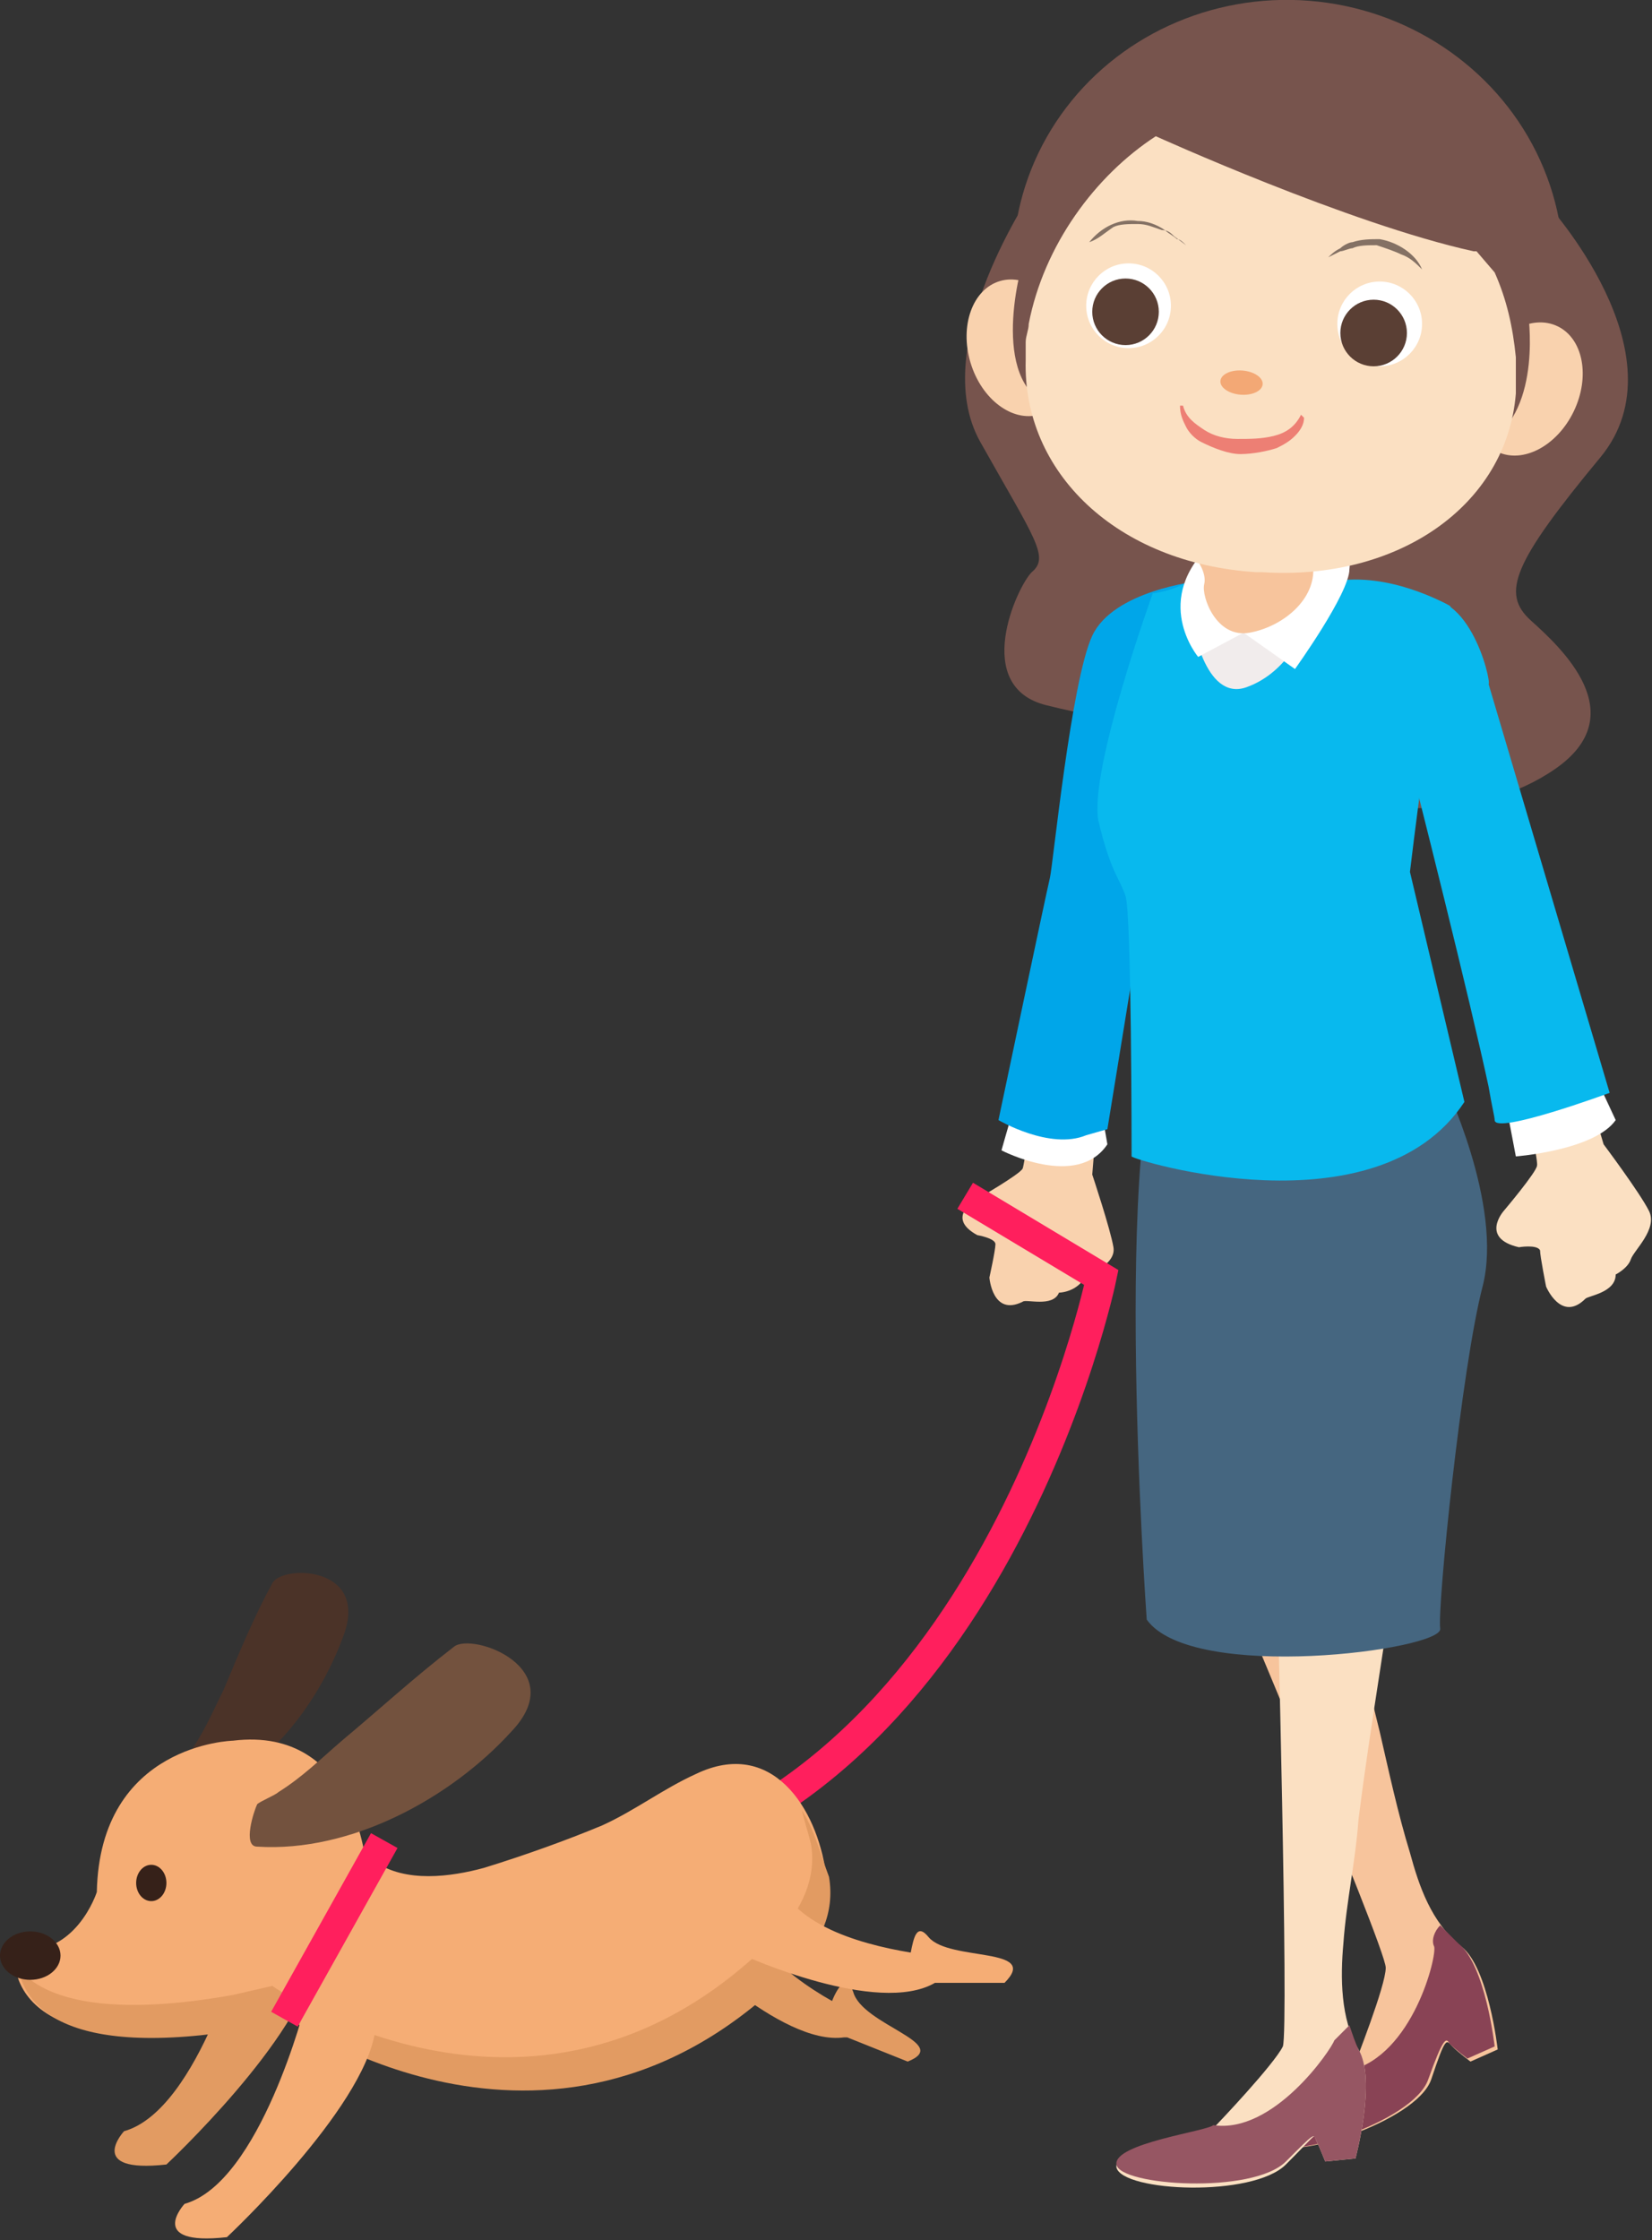<?xml version="1.0" encoding="utf-8"?>
<!-- Generator: Adobe Illustrator 27.0.1, SVG Export Plug-In . SVG Version: 6.00 Build 0)  -->
<svg version="1.1" id="レイヤー_1" xmlns="http://www.w3.org/2000/svg" xmlns:xlink="http://www.w3.org/1999/xlink" x="0px"
	 y="0px" viewBox="0 0 54.6 74" style="enable-background:new 0 0 54.6 74;" xml:space="preserve">
<rect x="0" y="0" width="54.6" height="74" fill="#333333" stroke="none"/>
<style type="text/css">
	.st0{fill:#77544D;}
	.st1{fill:#F7C49C;}
	.st2{fill:#894355;}
	.st3{fill:#FBE0C2;}
	.st4{fill:#965663;}
	.st5{fill:#456680;}
	.st6{fill:#F9D2AE;}
	.st7{fill:#FFFFFF;}
	.st8{fill:#00A6E9;}
	.st9{fill:#08B9EE;}
	.st10{fill:#F1ECEC;}
	.st11{fill:#F3A875;}
	.st12{fill:#ED7F74;}
	.st13{fill:#5A3F34;}
	.st14{fill:#847164;}
	.st15{fill:none;stroke:#FF1F5D;stroke-width:1.004;stroke-miterlimit:10;}
	.st16{fill:#E29B62;}
	.st17{fill:#4B3328;}
	.st18{fill:#F5AD75;}
	.st19{fill:#73523E;}
	.st20{fill:#362119;}
</style>
<g>
	<path class="st0" d="M34.2,6.2c0,0-3.6,5.2-1.8,8.4c1.8,3.2,2.3,3.8,1.7,4.3c-0.5,0.5-2,3.8,0.5,4.4c2.4,0.6,5.6,1,6,0.8
		c0.4-0.2,0.4-0.2,1.1-1.5c0.7-1.3,1.5-4.3,1.5-4.3"/>
	<path class="st0" d="M51.1,6.7c0,0,4.6,5,1.8,8.4c-2.9,3.5-3.3,4.5-2.3,5.4c1,0.9,3.4,3.1,0.8,4.9c-2.6,1.8-5.9,1.2-5.9,1.2
		s-4.6-7.4-4.5-7.5c0.1-0.1,1-3.7,1-3.7"/>
	<g>
		<g>
			<path class="st1" d="M39.9,50.4c0,0,5.9,13.9,5.9,14.6c0,0.6-1,3.1-1.1,3.4c-0.2,0.2-2.9,1.8-2.5,2.4c0.4,0.6,4.6-0.7,5.1-2.1
				c0.5-1.5,0.5-1.3,0.7-1.1c0.2,0.2,0.6,0.5,0.6,0.5l0.9-0.4c0,0-0.3-2.7-1.2-3.4c-1-0.8-1.4-2-1.7-3.1c-0.4-1.3-0.7-2.7-1-4
				c-0.8-3.2-1.4-6.4-2.2-9.6c0,0,0,0,0,0c0,0.1-3.9,2.7-3.8,2.8"/>
			<path class="st2" d="M47.9,67.5c0.2,0.2,0.6,0.5,0.6,0.5l0.9-0.4c0,0-0.3-2.7-1.2-3.4c-0.2-0.2-0.4-0.4-0.6-0.6
				c-0.2,0.2-0.3,0.5-0.2,0.7c0.1,0.3-0.7,3.6-2.8,4.1c0,0,0,0,0,0c-0.2,0.2-2.9,1.8-2.5,2.4c0.4,0.6,4.6-0.7,5.1-2.1
				S47.8,67.3,47.9,67.5z"/>
		</g>
		<g>
			<path class="st3" d="M42.2,51.9c0,0,0.4,15.1,0.2,15.7c-0.3,0.6-2.1,2.5-2.3,2.7c-0.2,0.2-3.3,0.6-3.2,1.3c0.2,0.8,4.5,1,5.6-0.1
				s0.9-1,1-0.8c0.1,0.2,0.3,0.7,0.3,0.7l1-0.1c0,0,0.7-2.6,0.1-3.6c-0.6-1-0.6-2.4-0.5-3.5c0.1-1.4,0.4-2.7,0.5-4.1
				c0.4-3.2,1-6.5,1.4-9.7c0,0,0,0,0,0c0,0.1-4.6,1.1-4.6,1.3"/>
			<path class="st4" d="M43.5,70.7c0.1,0.2,0.3,0.7,0.3,0.7l1-0.1c0,0,0.7-2.6,0.1-3.6c-0.1-0.2-0.2-0.5-0.3-0.8
				c-0.2,0.2-0.4,0.4-0.5,0.5c-0.1,0.3-2,3.1-4,2.8c0,0,0,0,0,0c-0.2,0.2-3.3,0.6-3.2,1.3s4.5,1,5.6-0.1
				C43.5,70.4,43.4,70.5,43.5,70.7z"/>
		</g>
		<path class="st5" d="M47.7,35.7l-8.8-2c-2.3,1.7-1,19.8-1,19.8c1.5,2.1,9.8,1,9.7,0.3s0.7-8.6,1.4-11.3
			C49.7,39.8,47.7,35.7,47.7,35.7z"/>
		<g>
			<path class="st6" d="M35.1,29.2c0.1,0.4-1.2,9.2-1.3,9.4c-0.1,0.2-1.5,1-1.5,1s-1.1,0.6,0,1.2c0,0,0.6,0.1,0.6,0.3
				c0,0.2-0.2,1.1-0.2,1.1s0.1,1.3,1.1,0.8c0.1-0.1,1,0.2,1.2-0.3c0,0,0.4,0,0.7-0.3c0.2-0.3,1.2-0.6,1.1-1.2
				c-0.1-0.6-0.7-2.4-0.7-2.4l0.7-8.6L35.1,29.2z"/>
			<path class="st7" d="M33.9,35.4c-0.1,0.1-0.8,2.6-0.8,2.6s2.5,1.3,3.5-0.2l-0.4-2.3L33.9,35.4z"/>
			<path class="st8" d="M36.1,21c-0.7,1.5-1.3,7.6-1.4,8c-0.1,0.4-1.7,8-1.7,8s1.7,1,2.9,0.5l0.7-0.2l1.4-8.6l1.6-9.5
				C39.6,19.2,36.8,19.5,36.1,21z"/>
		</g>
		<g>
			<path class="st3" d="M48.6,28.7c0.2,0.4,2.3,9.5,2.2,9.8c0,0.2-1.1,1.5-1.1,1.5s-0.8,0.9,0.5,1.2c0,0,0.6-0.1,0.7,0.1
				c0,0.2,0.2,1.2,0.2,1.2s0.5,1.2,1.3,0.4c0.1-0.1,1-0.2,1-0.8c0,0,0.4-0.2,0.5-0.5c0.1-0.3,0.9-1,0.6-1.6
				c-0.3-0.6-1.5-2.2-1.5-2.2l-2.6-8.8L48.6,28.7z"/>
			<path class="st7" d="M49.7,36.1l0.4,2.1c0,0,2.6-0.2,3.3-1.2l-0.7-1.5L49.7,36.1z"/>
			<path class="st9" d="M46.6,19.9c0,0-1.3,0.3-0.4,3.7c0.7,2.7,2.4,9.5,3,12.3c0.1,0.6,0.2,1,0.2,1.1c0,0.5,3.8-0.9,3.8-0.9
				l-4-13.5C49.3,22.5,48.5,19.1,46.6,19.9z"/>
		</g>
		<path class="st9" d="M46.6,28.8c0,0,0.8-6.7,1.1-7.1c0.2-0.4,0.4-1.6,0.2-1.7s-2-1.1-3.8-0.8l-4-0.8c0,0-0.5,1-2,1.2
			c0,0-2.1,5.8-1.8,7.5c0.4,1.7,0.7,1.9,0.9,2.5c0.2,0.6,0.2,8.4,0.2,8.6c0,0.1,8.1,2.6,11-1.8L46.6,28.8z"/>
		<g>
			
				<ellipse transform="matrix(7.821243e-02 -0.997 0.997 7.821243e-02 30.478 50.483)" class="st0" cx="42.5" cy="8.8" rx="8.8" ry="9.1"/>
			<g>
				<path class="st10" d="M39.4,20.5c0,0,0.4,2.7,1.8,2.2c1.4-0.5,2-2,2-2.3L39.4,20.5z"/>
				<path class="st7" d="M43.9,18c0,0,0.8,0,0.7,0.8c0,0.8-1.8,3.3-1.8,3.3l-1.7-1.2l-1.5,0.8c0,0-1.6-1.9,0.5-3.8"/>
				<path class="st1" d="M43.4,18.7l-3.9-0.3c0,0,0.4,0.5,0.3,0.9s0.4,1.8,1.5,1.6S43.5,19.8,43.4,18.7z"/>
				<g>
					
						<ellipse transform="matrix(0.433 -0.901 0.901 0.433 17.084 52.808)" class="st6" cx="50.5" cy="12.8" rx="2.3" ry="1.7"/>
					<ellipse transform="matrix(0.958 -0.287 0.287 0.958 -1.881 10.144)" class="st6" cx="33.7" cy="11.5" rx="1.7" ry="2.3"/>
					<path class="st0" d="M50.5,10.3c0,0,0.5,3.2-1.3,4.3c-1.8,1.1-1.2-4.1-1.2-4.1l0.2-0.6"/>
					<path class="st0" d="M33.9,8.4c-0.1,0.1-1.2,3.9,0.6,4.9c1.8,0.9,1.4-5.3,1.4-5.3"/>
					<path class="st3" d="M33.9,11.3c0-0.2,0.1-0.4,0.1-0.6c0.5-2.6,2.2-4.9,4.2-6.2c0,0,6.4,2.9,10.5,3.8c0,0,0.1,0,0.1,0L49.4,9
						c0.4,0.9,0.6,1.8,0.7,2.8c0,0.2,0,0.4,0,0.6c0,0.2,0,0.4,0,0.6c-0.3,3.7-3.9,6.2-8.4,5.9c0,0,0,0,0,0c0,0,0,0-0.1,0
						c0,0,0,0-0.1,0c0,0,0,0,0,0c-4.6-0.3-7.7-3.3-7.6-7C33.9,11.7,33.9,11.5,33.9,11.3z"/>
					<path class="st3" d="M33.5,8.9"/>
					
						<ellipse transform="matrix(7.850327e-02 -0.997 0.997 7.850327e-02 25.253 52.527)" class="st11" cx="41" cy="12.6" rx="0.4" ry="0.7"/>
					<path class="st12" d="M43.1,13.8c0,0.2-0.1,0.4-0.3,0.6c-0.2,0.2-0.4,0.3-0.6,0.4C41.9,14.9,41.4,15,41,15
						c-0.4,0-0.9-0.2-1.3-0.4c-0.2-0.1-0.4-0.3-0.5-0.5c-0.1-0.2-0.2-0.4-0.2-0.7l0.1,0c0.1,0.4,0.4,0.6,0.7,0.8
						c0.3,0.2,0.7,0.3,1.1,0.3c0.4,0,0.8,0,1.2-0.1c0.4-0.1,0.7-0.3,0.9-0.7L43.1,13.8z"/>
					<g>
						<circle class="st7" cx="37.3" cy="10.1" r="1.4"/>
						<circle class="st13" cx="37.2" cy="10.3" r="1.1"/>
					</g>
					<g>
						<circle class="st7" cx="45.6" cy="10.7" r="1.4"/>
						<circle class="st13" cx="45.4" cy="11" r="1.1"/>
					</g>
					<path class="st14" d="M36,8c0.4-0.5,1-0.8,1.6-0.7c0.3,0,0.6,0.1,0.9,0.3c0.1,0.1,0.3,0.2,0.4,0.3C39,7.9,39.1,8,39.2,8.1l0,0
						l-0.4-0.3c-0.1-0.1-0.2-0.2-0.4-0.2c-0.3-0.1-0.5-0.2-0.8-0.2c-0.3,0-0.6,0-0.8,0.1C36.5,7.7,36.3,7.9,36,8L36,8z"/>
					<path class="st14" d="M47,8.9c-0.2-0.2-0.4-0.4-0.7-0.5c-0.2-0.1-0.5-0.2-0.8-0.3c-0.3,0-0.6,0-0.8,0.1c-0.1,0-0.3,0.1-0.4,0.1
						l-0.4,0.2l0,0c0.1-0.1,0.2-0.2,0.4-0.3c0.1-0.1,0.3-0.2,0.4-0.2c0.3-0.1,0.6-0.1,0.9-0.1C46.2,8,46.8,8.4,47,8.9L47,8.9z"/>
				</g>
			</g>
		</g>
	</g>
	<g>
		<path class="st15" d="M31.9,39.5l4.5,2.7c0,0-3.6,17.5-16.9,19.7"/>
		<g>
			<path class="st16" d="M28.2,65.8c-0.2-0.6-0.5-0.2-0.7,0.3c-1.6-0.9-3.5-2.5-3.1-4.3l-2,2.3c0,0,3.4,3.5,5.5,3.2l0.1,0l2,0.8
				C31.5,67.5,28.5,66.9,28.2,65.8z"/>
			<path class="st16" d="M8.1,63.8c0,0-1.5,5.9-4,6.6c0,0-1.3,1.4,1.4,1.1c0,0,4.5-4.2,4.9-6.8"/>
			<path class="st17" d="M6.5,59.3C6.5,59.3,6.5,59.3,6.5,59.3c-0.4,0.1-0.5-0.9-0.5-1c0-0.1,0.3-0.4,0.4-0.6c0.4-0.6,0.7-1.3,1-1.9
				c0.5-1.2,1-2.4,1.6-3.5c0.3-0.6,3.1-0.6,2.4,1.6C10.6,56.2,8.8,58.6,6.5,59.3z"/>
			<path class="st18" d="M7.7,57.5c0,0-4.4,0.1-4.5,5c0,0-0.7,2.2-2.7,1.9c0,0-0.8,4,7.7,2.5l1.3-0.3c0,0,8.9,6.3,16.7-1.7
				c0.8-0.8,1.3-1.8,1.1-3c-0.3-2.2-1.8-4.5-4.3-3.3c-1.1,0.5-2,1.2-3.1,1.7c-1.2,0.5-2.6,1-3.9,1.4c-1.1,0.3-2.6,0.5-3.6-0.2
				l-0.3,0.1C12.1,61.7,11.8,57,7.7,57.5z"/>
			<g>
				<path class="st16" d="M11.9,60.5c-0.1-0.4-0.3-0.9-0.6-1.4c0.3,0.8,0.3,1.5,0.3,1.5L11.9,60.5z"/>
				<path class="st16" d="M26.5,59.8c0.1,0.4,0.2,0.7,0.3,1.1c0.2,1.1-0.3,2.2-1.1,3c-7.8,8-16.7,1.7-16.7,1.7l-1.3,0.3
					c-4.5,0.8-6.4,0-7.1-0.9c0.2,1.1,1.3,3.1,7.7,2l1.3-0.3c0,0,8.9,6.3,16.7-1.7c0.8-0.8,1.3-1.8,1.1-3
					C27.1,61.2,26.9,60.4,26.5,59.8z"/>
			</g>
			<path class="st18" d="M10.1,66.2c0,0-1.5,5.9-4,6.6c0,0-1.3,1.4,1.4,1.1c0,0,4.5-4.2,4.9-6.8"/>
			<path class="st18" d="M30.7,64c-0.4-0.5-0.5,0-0.6,0.5c-1.8-0.3-4.2-1-4.5-2.8l-1,2.9c0,0,4.4,2,6.3,0.9l0.1,0l2.2,0
				C34.4,64.3,31.4,64.8,30.7,64z"/>
			<path class="st19" d="M8.5,61C8.5,61,8.5,61,8.5,61c-0.5,0-0.1-1.2,0-1.4c0.1-0.1,0.6-0.3,0.7-0.4c0.8-0.5,1.4-1.1,2.1-1.7
				c1.2-1,2.4-2.1,3.7-3.1c0.6-0.5,3.9,0.7,1.9,2.8C14.9,59.4,11.6,61.2,8.5,61z"/>
		</g>
		<line class="st15" x1="12.7" y1="60.8" x2="9.4" y2="66.7"/>
		<ellipse class="st20" cx="5" cy="62.2" rx="0.5" ry="0.6"/>
		<ellipse class="st20" cx="1" cy="64.6" rx="1" ry="0.8"/>
	</g>
</g>
</svg>
